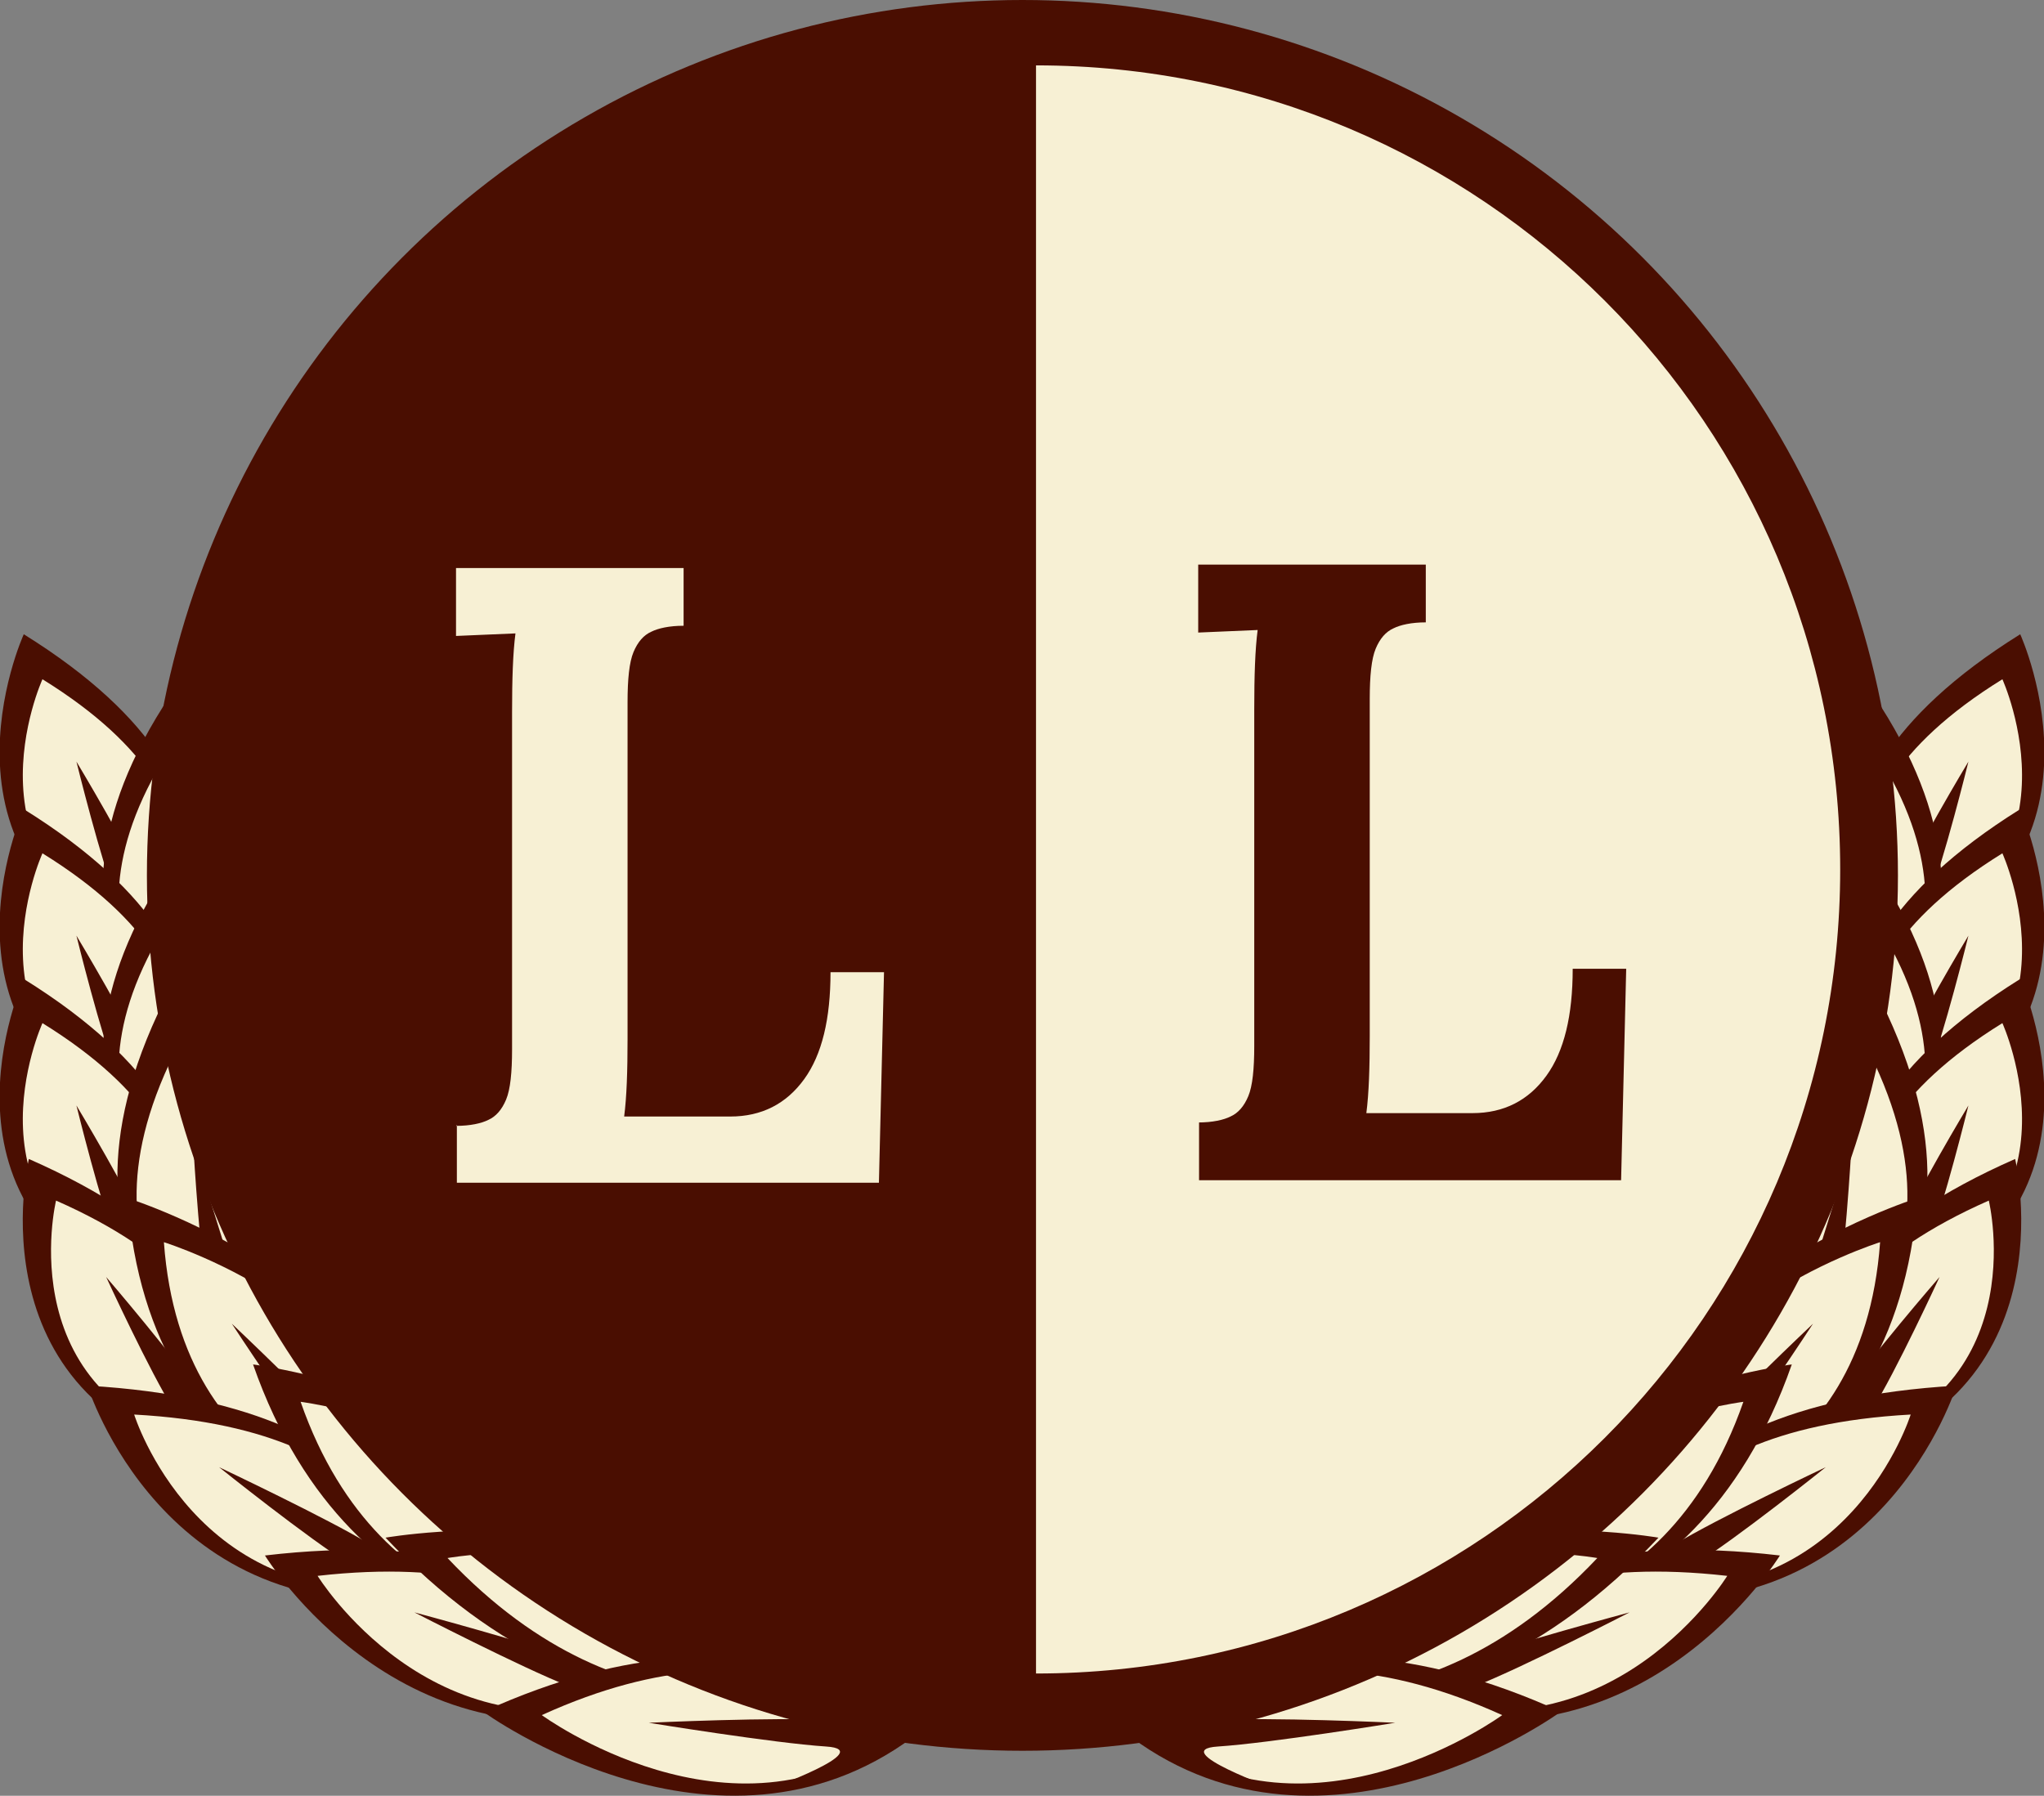 <?xml version="1.0" encoding="UTF-8"?>
<svg xmlns="http://www.w3.org/2000/svg" version="1.1" viewBox="0 0 240.7 211.5">
  <rect x="0" y="0" width="240.7" height="211.5" fill="#808080" stroke="none"/>
  <defs>
    <style>
      .cls-1 {
        fill: #f7f0d4;
      }

      .cls-2 {
        fill: #f7f0d4;
      }

      .cls-3 {
        fill: #58595b;
      }

      .cls-4 {
        fill: #4a0e01;
      }

      .cls-5 {
        fill: #4a0e01;
      }

      .cls-6 {
        fill: #e6e7e8;
      }
    </style>
  </defs>
  <!-- Generator: Adobe Illustrator 28.7.10, SVG Export Plug-In . SVG Version: 1.2.0 Build 236)  -->
  <g>
    <g id="Layer_1">
      <g>
        <g>
          <path class="cls-6" d="M40.4,77.3s8.8,24-12.6,34.2c0,0-14.9-7.3,2.2-26.6,0,0,8.4-7.5,10.4-7.6Z"/>
          <path class="cls-5" d="M41.1,74.7s12.8,28-15.9,38.5c0,0-16.1-18.6,15.9-38.5Z"/>
          <path class="cls-1" d="M38.9,80s10.4,22.8-12.9,31.3c0,0-13.1-15.2,12.9-31.3Z"/>
          <path class="cls-5" d="M22,98.5s2.6,11.3,4.5,6.7c1.9-4.7,8.4-15.5,8.4-15.5,0,0-2.9,11.8-4.8,16.5-1.9,4.7,8.6-3.2,8.6-3.2,0,0-5.1,7.4-13.2,9.6,0,0-5.5-8.7-3.5-14Z"/>
        </g>
        <g>
          <path class="cls-5" d="M3.5,77.3s-8.8,24,12.6,34.2c0,0,14.9-7.3-2.2-26.6,0,0-8.4-7.5-10.4-7.6Z"/>
          <path class="cls-5" d="M2.8,74.7s-12.8,28,15.9,38.5c0,0,16.1-18.6-15.9-38.5Z"/>
          <path class="cls-1" d="M5,80s-10.4,22.8,12.9,31.3c0,0,13.1-15.2-12.9-31.3Z"/>
          <path class="cls-5" d="M21.9,98.5s-2.6,11.3-4.5,6.7c-1.9-4.7-8.4-15.5-8.4-15.5,0,0,2.9,11.8,4.8,16.5,1.9,4.7-8.6-3.2-8.6-3.2,0,0,5.1,7.4,13.2,9.6,0,0,5.5-8.7,3.5-14Z"/>
        </g>
        <g>
          <path class="cls-6" d="M22.5,81.9s17.8,23.4,1.5,40.5c0,0-17-3.6-8.3-29.3,0,0,5.1-10.5,6.9-11.2Z"/>
          <path class="cls-5" d="M22.1,79s23.1,26.6,0,46c0,0-22.5-15.5,0-46Z"/>
          <path class="cls-1" d="M22.1,85.2s18.8,21.6,0,37.5c0,0-18.3-12.6,0-37.5Z"/>
          <path class="cls-3" d="M13.3,109.9s6.9,11.5,6.9,5.9,1.9-19.1,1.9-19.1c0,0,1.9,13.5,1.9,19.1s6.9-5.9,6.9-5.9c0,0-2,9.4-8.8,14.1,0,0-8.6-7.8-8.8-14.1Z"/>
        </g>
        <g>
          <path class="cls-6" d="M40.4,97.8s8.8,24-12.6,34.2c0,0-14.9-7.3,2.2-26.6,0,0,8.4-7.5,10.4-7.6Z"/>
          <path class="cls-5" d="M41.1,95.3s12.8,28-15.9,38.5c0,0-16.1-18.6,15.9-38.5Z"/>
          <path class="cls-1" d="M38.9,100.5s10.4,22.8-12.9,31.3c0,0-13.1-15.2,12.9-31.3Z"/>
          <path class="cls-5" d="M22,119s2.6,11.3,4.5,6.7c1.9-4.7,8.4-15.5,8.4-15.5,0,0-2.9,11.8-4.8,16.5-1.9,4.7,8.6-3.2,8.6-3.2,0,0-5.1,7.4-13.2,9.6,0,0-5.5-8.7-3.5-14Z"/>
        </g>
        <g>
          <path class="cls-6" d="M3.5,97.8s-8.8,24,12.6,34.2c0,0,14.9-7.3-2.2-26.6,0,0-8.4-7.5-10.4-7.6Z"/>
          <path class="cls-5" d="M2.8,95.3s-12.8,28,15.9,38.5c0,0,16.1-18.6-15.9-38.5Z"/>
          <path class="cls-1" d="M5,100.5s-10.4,22.8,12.9,31.3c0,0,13.1-15.2-12.9-31.3Z"/>
          <path class="cls-5" d="M21.9,119s-2.6,11.3-4.5,6.7c-1.9-4.7-8.4-15.5-8.4-15.5,0,0,2.9,11.8,4.8,16.5,1.9,4.7-8.6-3.2-8.6-3.2,0,0,5.1,7.4,13.2,9.6,0,0,5.5-8.7,3.5-14Z"/>
        </g>
        <g>
          <path class="cls-6" d="M22.5,101.9s17.8,23.4,1.5,40.5c0,0-17-3.6-8.3-29.3,0,0,5.1-10.5,6.9-11.2Z"/>
          <path class="cls-5" d="M22.1,99s23.1,26.6,0,46c0,0-22.5-15.5,0-46Z"/>
          <path class="cls-1" d="M22.1,105.2s18.8,21.6,0,37.5c0,0-18.3-12.6,0-37.5Z"/>
          <path class="cls-5" d="M13.3,129.9s6.9,11.5,6.9,5.9,1.9-19.1,1.9-19.1c0,0,1.9,13.5,1.9,19.1s6.9-5.9,6.9-5.9c0,0-2,9.4-8.8,14.1,0,0-8.6-7.8-8.8-14.1Z"/>
        </g>
        <g>
          <path class="cls-6" d="M40.4,117.8s8.8,24-12.6,34.2c0,0-14.9-7.3,2.2-26.6,0,0,8.4-7.5,10.4-7.6Z"/>
          <path class="cls-5" d="M41.1,115.3s12.8,28-15.9,38.5c0,0-16.1-18.6,15.9-38.5Z"/>
          <path class="cls-1" d="M38.9,120.5s10.4,22.8-12.9,31.3c0,0-13.1-15.2,12.9-31.3Z"/>
          <path class="cls-5" d="M22,139s2.6,11.3,4.5,6.7c1.9-4.7,8.4-15.5,8.4-15.5,0,0-2.9,11.8-4.8,16.5-1.9,4.7,8.6-3.2,8.6-3.2,0,0-5.1,7.4-13.2,9.6,0,0-5.5-8.7-3.5-14Z"/>
        </g>
        <g>
          <path class="cls-6" d="M3.5,117.8s-8.8,24,12.6,34.2c0,0,14.9-7.3-2.2-26.6,0,0-8.4-7.5-10.4-7.6Z"/>
          <path class="cls-5" d="M2.8,115.3s-12.8,28,15.9,38.5c0,0,16.1-18.6-15.9-38.5Z"/>
          <path class="cls-1" d="M5,120.5s-10.4,22.8,12.9,31.3c0,0,13.1-15.2-12.9-31.3Z"/>
          <path class="cls-5" d="M21.9,139s-2.6,11.3-4.5,6.7c-1.9-4.7-8.4-15.5-8.4-15.5,0,0,2.9,11.8,4.8,16.5,1.9,4.7-8.6-3.2-8.6-3.2,0,0,5.1,7.4,13.2,9.6,0,0,5.5-8.7,3.5-14Z"/>
        </g>
        <g>
          <path class="cls-6" d="M20.2,120.7s22.1,20.8,9.4,39.8c0,0-17.5-1.4-14-27.9,0,0,2.9-11,4.6-11.9Z"/>
          <path class="cls-5" d="M19.3,117.9s28,23.3,9,45.5c0,0-25.3-12.5-9-45.5Z"/>
          <path class="cls-1" d="M20.5,124.1s22.8,19,7.4,37c0,0-20.6-10.2-7.4-37Z"/>
          <path class="cls-5" d="M16.7,149.6s9.1,10.5,8,5c-1.1-5.5-1.9-19.1-1.9-19.1,0,0,4.5,13.1,5.6,18.7,1.1,5.5,5.6-6.7,5.6-6.7,0,0-.1,9.5-5.9,15,0,0-10-6.7-11.4-12.8Z"/>
        </g>
        <g>
          <path class="cls-6" d="M41,134.2s13.4,22.6-5.7,35.3c0,0-16.2-5.3-3.1-26.5,0,0,6.9-8.5,8.8-8.8Z"/>
          <path class="cls-5" d="M41.2,131.7s18.1,26.1-8.1,40c0,0-19.5-16.4,8.1-40Z"/>
          <path class="cls-1" d="M40.1,137.1s14.7,21.2-6.6,32.6c0,0-15.9-13.3,6.6-32.6Z"/>
          <path class="cls-5" d="M27,157.5s4.8,10.9,5.7,6c1-4.9,5.3-16.4,5.3-16.4,0,0-.5,12-1.5,16.9-1,4.9,7.8-4.3,7.8-4.3,0,0-3.6,7.9-11.1,11.1,0,0-7.1-7.9-6.2-13.4Z"/>
        </g>
        <g>
          <path class="cls-6" d="M4.6,138.9s-4,24.8,19.1,32.2c0,0,13.3-9.1-7.4-26,0,0-9.8-6.4-11.8-6.2Z"/>
          <path class="cls-5" d="M3.4,136.5s-7.1,29.3,23.3,36c0,0,12.2-20.4-23.3-36Z"/>
          <path class="cls-1" d="M6.6,141.4s-5.8,23.8,18.9,29.3c0,0,9.9-16.6-18.9-29.3Z"/>
          <path class="cls-5" d="M26.9,157.5s-.3,11.5-3.1,7.2c-2.8-4.4-11.3-14.3-11.3-14.3,0,0,5.2,11.3,8,15.7,2.8,4.4-9.1-2.1-9.1-2.1,0,0,6.5,6.6,14.9,7.8,0,0,3.7-9.3.7-14.2Z"/>
        </g>
        <g>
          <path class="cls-6" d="M17.3,143.3s31,11.5,29.4,32.9c0,0-16.7,4.6-27.3-20.6,0,0-3.1-11-2.1-12.3Z"/>
          <path class="cls-5" d="M15,141.1s37.7,11.8,32.1,38.2c0,0-29.5-2.8-32.1-38.2Z"/>
          <path class="cls-1" d="M19.3,146.3s30.7,9.6,26.1,31.1c0,0-24-2.3-26.1-31.1Z"/>
          <path class="cls-5" d="M29.3,170.7s13.7,6.5,9.8,1.9c-3.9-4.6-11.8-16.7-11.8-16.7,0,0,11,10.4,14.9,15,3.9,4.6,1.6-8,1.6-8,0,0,4.9,8.7,2.5,15.6,0,0-12.6-2.7-17.1-7.8Z"/>
        </g>
        <g>
          <path class="cls-6" d="M43.3,148.6s24,16,13.4,34c0,0-17.5.6-16.7-23,0,0,1.8-10,3.3-11Z"/>
          <path class="cls-5" d="M42.1,146.2s30.1,17.6,13.7,39c0,0-26.3-8.3-13.7-39Z"/>
          <path class="cls-1" d="M43.9,151.5s24.5,14.3,11.1,31.8c0,0-21.4-6.8-11.1-31.8Z"/>
          <path class="cls-5" d="M42.8,174.4s10,8.3,8.4,3.5c-1.7-4.7-3.9-16.6-3.9-16.6,0,0,5.8,11.1,7.5,15.8,1.7,4.7,4.9-6.5,4.9-6.5,0,0,.9,8.4-4.3,13.8,0,0-10.6-4.8-12.6-10Z"/>
        </g>
        <g>
          <path class="cls-6" d="M12.6,165s9.4,23.8,34.3,22.8c0,0,7.3-12.7-20.3-21.1,0,0-12.3-2.5-13.9-1.7Z"/>
          <path class="cls-5" d="M10.3,163.2s8.9,28.9,40,24.9c0,0,.3-22.6-40-24.9Z"/>
          <path class="cls-1" d="M15.8,166.6s7.3,23.5,32.6,20.2c0,0,.3-18.4-32.6-20.2Z"/>
          <path class="cls-5" d="M42.7,174.4s5.8,10.6.9,7.5c-4.9-3-17.8-9.1-17.8-9.1,0,0,10.6,8.5,15.5,11.5,4.9,3-9.4,1.2-9.4,1.2,0,0,9.4,3.8,17.6,2.1,0,0-1.5-9.7-6.9-13.1Z"/>
        </g>
        <g>
          <path class="cls-6" d="M32.6,162.6s33.4,6,37.5,27.2c0,0-15.1,7.3-32.2-15.5,0,0-6-10.2-5.3-11.7Z"/>
          <path class="cls-5" d="M29.8,160.7s40,5.1,41.5,31.9c0,0-29.6,2.2-41.5-31.9Z"/>
          <path class="cls-1" d="M35.4,165.1s32.5,4.2,33.8,26c0,0-24.1,1.8-33.8-26Z"/>
          <path class="cls-5" d="M51.6,187.3s15.1,4,10.1.1c-5-3.9-15.9-14.4-15.9-14.4,0,0,13.5,8.3,18.6,12.2,5,3.9-.6-8.1-.6-8.1,0,0,7.1,7.7,6.6,14.8,0,0-13-.5-18.8-4.7Z"/>
        </g>
        <g>
          <path class="cls-6" d="M59.5,163.3s27.7,11.5,22.1,30.9c0,0-16.9,3.6-22.4-19.7,0,0-.9-10.1.3-11.3Z"/>
          <path class="cls-5" d="M57.6,161.2s34.1,12.1,23.7,35.8c0,0-27.9-3.7-23.7-35.8Z"/>
          <path class="cls-1" d="M60.9,166s27.7,9.8,19.3,29.2c0,0-22.7-3-19.3-29.2Z"/>
          <path class="cls-5" d="M65.8,188.5s12,6.4,9.1,2c-2.9-4.4-8.2-15.6-8.2-15.6,0,0,8.7,9.8,11.5,14.2,2.9,4.4,3-7.2,3-7.2,0,0,3.1,8.1-.5,14.2,0,0-11.6-2.9-15-7.7Z"/>
        </g>
        <g>
          <path class="cls-6" d="M33.9,184.6s15.5,21.7,39.5,16.4c0,0,3.8-13.7-25.5-17.1,0,0-12.6-.4-14.1.7Z"/>
          <path class="cls-5" d="M31.2,183.2s16.4,26.8,45.7,17.5c0,0-5.7-22.2-45.7-17.5Z"/>
          <path class="cls-1" d="M37.4,185.6s13.4,21.8,37.2,14.3c0,0-4.6-18-37.2-14.3Z"/>
          <path class="cls-5" d="M65.7,188.6s8.5,9.3,2.9,7.2c-5.6-2.1-19.8-5.9-19.8-5.9,0,0,12.6,6.5,18.2,8.7,5.6,2.1-8.9,2.7-8.9,2.7,0,0,10.2,2.2,17.8-1,0,0-4.1-9.2-10.2-11.7Z"/>
        </g>
        <g>
          <path class="cls-6" d="M48.9,182s33.8-4.2,47.3,14.4c0,0-10.7,11.2-37-5.1,0,0-10.2-7.8-10.3-9.4Z"/>
          <path class="cls-5" d="M45.4,181.1s39.6-6.9,53.2,17.6c0,0-26.6,10.7-53.2-17.6Z"/>
          <path class="cls-1" d="M52.7,183.5s32.2-5.6,43.3,14.3c0,0-21.6,8.7-43.3-14.3Z"/>
          <path class="cls-5" d="M77.9,199.5s15.9-.7,9.5-2.8c-6.5-2.1-21.4-8.7-21.4-8.7,0,0,16.4,3.8,22.8,5.9,6.5,2.1-4.2-7.4-4.2-7.4,0,0,10.1,5.1,12.9,11.9,0,0-12.3,3.3-19.6,1.1Z"/>
        </g>
        <g>
          <path class="cls-6" d="M74.2,174.8s31.1,2.7,34.7,22.4c0,0-14.1,8.2-29.8-11.8,0,0-5.5-9.1-4.8-10.6Z"/>
          <path class="cls-5" d="M71.6,173.4s37.3,1.3,38.4,26.5c0,0-27.7,4.7-38.4-26.5Z"/>
          <path class="cls-1" d="M76.8,177s30.3,1.1,31.3,21.5c0,0-22.5,3.8-31.3-21.5Z"/>
          <path class="cls-5" d="M91.7,196.5s14.1,2.5,9.4-.8c-4.7-3.2-14.7-12.2-14.7-12.2,0,0,12.5,6.6,17.2,9.9,4.7,3.2-.4-7.6-.4-7.6,0,0,6.6,6.6,6,13.4,0,0-12.1.7-17.5-2.8Z"/>
        </g>
        <g>
          <path class="cls-6" d="M60.1,202.1s24.3,15.7,44.3,3.8c0,0-2.7-13.8-31.5-8.6,0,0-11.9,3.4-12.8,4.8Z"/>
          <path class="cls-5" d="M56.9,201.6s27.5,20.1,50.6,3c0,0-15.4-19-50.6-3Z"/>
          <path class="cls-1" d="M63.8,202s22.4,16.4,41.1,2.4c0,0-12.5-15.4-41.1-2.4Z"/>
          <path class="cls-5" d="M91.6,196.7s12.1,6.2,6,5.9c-6.1-.4-21.2.3-21.2.3,0,0,14.7,2.4,20.9,2.8,6.1.4-7,5.1-7,5.1,0,0,10.5-1,16.1-6.1,0,0-8-7.4-14.8-7.9Z"/>
        </g>
        <g>
          <path class="cls-6" d="M200.3,77.3s-8.8,24,12.6,34.2c0,0,14.9-7.3-2.2-26.6,0,0-8.4-7.5-10.4-7.6Z"/>
          <path class="cls-5" d="M199.7,74.7s-12.8,28,15.9,38.5c0,0,16.1-18.6-15.9-38.5Z"/>
          <path class="cls-1" d="M201.8,80s-10.4,22.8,12.9,31.3c0,0,13.1-15.2-12.9-31.3Z"/>
          <path class="cls-5" d="M218.7,98.5s-2.6,11.3-4.5,6.7c-1.9-4.7-8.4-15.5-8.4-15.5,0,0,2.9,11.8,4.8,16.5,1.9,4.7-8.6-3.2-8.6-3.2,0,0,5.1,7.4,13.2,9.6,0,0,5.5-8.7,3.5-14Z"/>
        </g>
        <g>
          <path class="cls-5" d="M237.2,77.3s8.8,24-12.6,34.2c0,0-14.9-7.3,2.2-26.6,0,0,8.4-7.5,10.4-7.6Z"/>
          <path class="cls-5" d="M237.9,74.7s12.8,28-15.9,38.5c0,0-16-18.6,15.9-38.5Z"/>
          <path class="cls-1" d="M235.8,80s10.4,22.8-12.9,31.3c0,0-13.1-15.2,12.9-31.3Z"/>
          <path class="cls-5" d="M218.9,98.5s2.6,11.3,4.5,6.7c1.9-4.7,8.4-15.5,8.4-15.5,0,0-2.9,11.8-4.8,16.5-1.9,4.7,8.6-3.2,8.6-3.2,0,0-5.1,7.4-13.2,9.6,0,0-5.5-8.7-3.5-14Z"/>
        </g>
        <g>
          <path class="cls-6" d="M218.3,81.9s-17.7,23.4-1.4,40.5c0,0,17-3.6,8.3-29.3,0,0-5.1-10.5-6.9-11.2Z"/>
          <path class="cls-5" d="M218.6,79s-23.1,26.6,0,46c0,0,22.6-15.5,0-46Z"/>
          <path class="cls-1" d="M218.6,85.2s-18.8,21.6,0,37.5c0,0,18.3-12.6,0-37.5Z"/>
          <path class="cls-3" d="M227.4,109.9s-6.9,11.5-6.9,5.9-1.9-19.1-1.9-19.1c0,0-1.9,13.5-1.9,19.1s-6.9-5.9-6.9-5.9c0,0,2,9.4,8.8,14.1,0,0,8.6-7.8,8.8-14.1Z"/>
        </g>
        <g>
          <path class="cls-6" d="M200.3,97.8s-8.8,24,12.6,34.2c0,0,14.9-7.3-2.2-26.6,0,0-8.4-7.5-10.4-7.6Z"/>
          <path class="cls-5" d="M199.7,95.3s-12.8,28,15.9,38.5c0,0,16.1-18.6-15.9-38.5Z"/>
          <path class="cls-1" d="M201.8,100.5s-10.4,22.8,12.9,31.3c0,0,13.1-15.2-12.9-31.3Z"/>
          <path class="cls-5" d="M218.7,119s-2.6,11.3-4.5,6.7c-1.9-4.7-8.4-15.5-8.4-15.5,0,0,2.9,11.8,4.8,16.5,1.9,4.7-8.6-3.2-8.6-3.2,0,0,5.1,7.4,13.2,9.6,0,0,5.5-8.7,3.5-14Z"/>
        </g>
        <g>
          <path class="cls-6" d="M237.2,97.8s8.8,24-12.6,34.2c0,0-14.9-7.3,2.2-26.6,0,0,8.4-7.5,10.4-7.6Z"/>
          <path class="cls-5" d="M237.9,95.3s12.8,28-15.9,38.5c0,0-16-18.6,15.9-38.5Z"/>
          <path class="cls-1" d="M235.8,100.5s10.4,22.8-12.9,31.3c0,0-13.1-15.2,12.9-31.3Z"/>
          <path class="cls-5" d="M218.9,119s2.6,11.3,4.5,6.7c1.9-4.7,8.4-15.5,8.4-15.5,0,0-2.9,11.8-4.8,16.5-1.9,4.7,8.6-3.2,8.6-3.2,0,0-5.1,7.4-13.2,9.6,0,0-5.5-8.7-3.5-14Z"/>
        </g>
        <g>
          <path class="cls-6" d="M218.3,101.9s-17.7,23.4-1.4,40.5c0,0,17-3.6,8.3-29.3,0,0-5.1-10.5-6.9-11.2Z"/>
          <path class="cls-5" d="M218.6,99s-23.1,26.6,0,46c0,0,22.6-15.5,0-46Z"/>
          <path class="cls-1" d="M218.6,105.2s-18.8,21.6,0,37.5c0,0,18.3-12.6,0-37.5Z"/>
          <path class="cls-5" d="M227.4,129.9s-6.9,11.5-6.9,5.9-1.9-19.1-1.9-19.1c0,0-1.9,13.5-1.9,19.1s-6.9-5.9-6.9-5.9c0,0,2,9.4,8.8,14.1,0,0,8.6-7.8,8.8-14.1Z"/>
        </g>
        <g>
          <path class="cls-6" d="M200.3,117.8s-8.8,24,12.6,34.2c0,0,14.9-7.3-2.2-26.6,0,0-8.4-7.5-10.4-7.6Z"/>
          <path class="cls-5" d="M199.7,115.3s-12.8,28,15.9,38.5c0,0,16.1-18.6-15.9-38.5Z"/>
          <path class="cls-1" d="M201.8,120.5s-10.4,22.8,12.9,31.3c0,0,13.1-15.2-12.9-31.3Z"/>
          <path class="cls-5" d="M218.7,139s-2.6,11.3-4.5,6.7c-1.9-4.7-8.4-15.5-8.4-15.5,0,0,2.9,11.8,4.8,16.5,1.9,4.7-8.6-3.2-8.6-3.2,0,0,5.1,7.4,13.2,9.6,0,0,5.5-8.7,3.5-14Z"/>
        </g>
        <g>
          <path class="cls-6" d="M237.2,117.8s8.8,24-12.6,34.2c0,0-14.9-7.3,2.2-26.6,0,0,8.4-7.5,10.4-7.6Z"/>
          <path class="cls-5" d="M237.9,115.3s12.8,28-15.9,38.5c0,0-16-18.6,15.9-38.5Z"/>
          <path class="cls-1" d="M235.8,120.5s10.4,22.8-12.9,31.3c0,0-13.1-15.2,12.9-31.3Z"/>
          <path class="cls-5" d="M218.9,139s2.6,11.3,4.5,6.7c1.9-4.7,8.4-15.5,8.4-15.5,0,0-2.9,11.8-4.8,16.5-1.9,4.7,8.6-3.2,8.6-3.2,0,0-5.1,7.4-13.2,9.6,0,0-5.5-8.7-3.5-14Z"/>
        </g>
        <g>
          <path class="cls-6" d="M220.6,120.7s-22.1,20.8-9.4,39.8c0,0,17.5-1.4,14-27.9,0,0-2.9-11-4.6-11.9Z"/>
          <path class="cls-5" d="M221.5,117.9s-28,23.3-9,45.5c0,0,25.3-12.5,9-45.5Z"/>
          <path class="cls-1" d="M220.2,124.1s-22.8,19-7.4,37c0,0,20.6-10.2,7.4-37Z"/>
          <path class="cls-5" d="M224.1,149.6s-9.1,10.5-8,5c1.1-5.5,1.9-19.1,1.9-19.1,0,0-4.5,13.1-5.6,18.7-1.1,5.5-5.6-6.7-5.6-6.7,0,0,.1,9.5,5.9,15,0,0,10-6.7,11.4-12.8Z"/>
        </g>
        <g>
          <path class="cls-6" d="M199.7,134.2s-13.4,22.6,5.7,35.3c0,0,16.2-5.3,3.1-26.5,0,0-6.9-8.5-8.8-8.8Z"/>
          <path class="cls-5" d="M199.6,131.7s-18.1,26.1,8.1,40c0,0,19.5-16.4-8.1-40Z"/>
          <path class="cls-1" d="M200.7,137.1s-14.7,21.2,6.6,32.6c0,0,15.9-13.3-6.6-32.6Z"/>
          <path class="cls-5" d="M213.7,157.5s-4.8,10.9-5.7,6c-1-4.9-5.3-16.4-5.3-16.4,0,0,.5,12,1.5,16.9,1,4.9-7.8-4.3-7.8-4.3,0,0,3.6,7.9,11.2,11.1,0,0,7.1-7.9,6.2-13.4Z"/>
        </g>
        <g>
          <path class="cls-6" d="M236.2,138.9s4,24.8-19.1,32.2c0,0-13.3-9.1,7.4-26,0,0,9.8-6.4,11.8-6.2Z"/>
          <path class="cls-5" d="M237.3,136.5s7.1,29.3-23.3,36c0,0-12.2-20.4,23.3-36Z"/>
          <path class="cls-1" d="M234.2,141.4s5.8,23.8-18.9,29.3c0,0-9.9-16.6,18.9-29.3Z"/>
          <path class="cls-5" d="M213.9,157.5s.3,11.5,3.1,7.2c2.8-4.4,11.4-14.3,11.4-14.3,0,0-5.2,11.3-8,15.7-2.8,4.4,9.1-2.1,9.1-2.1,0,0-6.5,6.6-14.9,7.8,0,0-3.7-9.3-.7-14.2Z"/>
        </g>
        <g>
          <path class="cls-6" d="M223.5,143.3s-31,11.5-29.4,32.9c0,0,16.7,4.6,27.3-20.6,0,0,3.1-11,2.1-12.3Z"/>
          <path class="cls-5" d="M225.8,141.1s-37.7,11.8-32.1,38.2c0,0,29.5-2.8,32.1-38.2Z"/>
          <path class="cls-1" d="M221.4,146.3s-30.7,9.6-26.1,31.1c0,0,24-2.3,26.1-31.1Z"/>
          <path class="cls-5" d="M211.5,170.7s-13.7,6.5-9.8,1.9c3.9-4.6,11.8-16.7,11.8-16.7,0,0-11,10.4-14.9,15-3.9,4.6-1.6-8-1.6-8,0,0-4.9,8.7-2.5,15.6,0,0,12.6-2.7,17.1-7.8Z"/>
        </g>
        <g>
          <path class="cls-6" d="M197.4,148.6s-24,16-13.4,34c0,0,17.5.6,16.7-23,0,0-1.8-10-3.3-11Z"/>
          <path class="cls-5" d="M198.7,146.2s-30.1,17.6-13.7,39c0,0,26.3-8.3,13.7-39Z"/>
          <path class="cls-1" d="M196.8,151.5s-24.5,14.3-11.1,31.8c0,0,21.4-6.8,11.1-31.8Z"/>
          <path class="cls-5" d="M197.9,174.4s-10,8.3-8.4,3.5c1.7-4.7,3.8-16.6,3.8-16.6,0,0-5.8,11.1-7.5,15.8-1.7,4.7-4.9-6.5-4.9-6.5,0,0-.9,8.4,4.3,13.8,0,0,10.6-4.8,12.6-10Z"/>
        </g>
        <g>
          <path class="cls-6" d="M228.1,165s-9.4,23.8-34.3,22.8c0,0-7.3-12.7,20.3-21.1,0,0,12.3-2.5,13.9-1.7Z"/>
          <path class="cls-5" d="M230.4,163.2s-8.9,28.9-40,24.9c0,0-.3-22.6,40-24.9Z"/>
          <path class="cls-1" d="M225,166.6s-7.3,23.5-32.6,20.2c0,0-.3-18.4,32.6-20.2Z"/>
          <path class="cls-5" d="M198.1,174.4s-5.8,10.6-.9,7.5c4.9-3,17.8-9.1,17.8-9.1,0,0-10.6,8.5-15.5,11.5-4.9,3,9.4,1.2,9.4,1.2,0,0-9.4,3.8-17.6,2.1,0,0,1.5-9.7,6.9-13.1Z"/>
        </g>
        <g>
          <path class="cls-6" d="M208.1,162.6s-33.4,6-37.5,27.2c0,0,15.1,7.3,32.2-15.5,0,0,6-10.2,5.3-11.7Z"/>
          <path class="cls-5" d="M211,160.7s-40,5.1-41.5,31.9c0,0,29.6,2.2,41.5-31.9Z"/>
          <path class="cls-1" d="M205.3,165.1s-32.5,4.2-33.8,26c0,0,24.1,1.8,33.8-26Z"/>
          <path class="cls-5" d="M189.1,187.3s-15.2,4-10.1.1c5-3.9,15.9-14.4,15.9-14.4,0,0-13.5,8.3-18.6,12.2-5,3.9.6-8.1.6-8.1,0,0-7.1,7.7-6.6,14.8,0,0,13-.5,18.8-4.7Z"/>
        </g>
        <g>
          <path class="cls-6" d="M181.3,163.3s-27.7,11.5-22.1,30.9c0,0,16.9,3.6,22.4-19.7,0,0,.9-10.1-.3-11.3Z"/>
          <path class="cls-5" d="M183.1,161.2s-34.1,12.1-23.7,35.8c0,0,27.9-3.7,23.7-35.8Z"/>
          <path class="cls-1" d="M179.9,166s-27.7,9.8-19.3,29.2c0,0,22.7-3,19.3-29.2Z"/>
          <path class="cls-5" d="M174.9,188.5s-12,6.4-9.1,2c2.9-4.4,8.2-15.6,8.2-15.6,0,0-8.6,9.8-11.5,14.2-2.9,4.4-3-7.2-3-7.2,0,0-3.1,8.1.5,14.2,0,0,11.6-2.9,15-7.7Z"/>
        </g>
        <g>
          <path class="cls-6" d="M206.9,184.6s-15.5,21.7-39.6,16.4c0,0-3.8-13.7,25.5-17.1,0,0,12.6-.4,14.1.7Z"/>
          <path class="cls-5" d="M209.6,183.2s-16.4,26.8-45.7,17.5c0,0,5.7-22.2,45.7-17.5Z"/>
          <path class="cls-1" d="M203.4,185.6s-13.4,21.8-37.2,14.3c0,0,4.6-18,37.2-14.3Z"/>
          <path class="cls-5" d="M175,188.6s-8.5,9.3-2.9,7.2c5.6-2.1,19.8-5.9,19.8-5.9,0,0-12.6,6.5-18.2,8.7-5.6,2.1,8.9,2.7,8.9,2.7,0,0-10.2,2.2-17.8-1,0,0,4.1-9.2,10.2-11.7Z"/>
        </g>
        <g>
          <path class="cls-6" d="M191.8,182s-33.8-4.2-47.3,14.4c0,0,10.7,11.2,37-5.1,0,0,10.2-7.8,10.3-9.4Z"/>
          <path class="cls-5" d="M195.3,181.1s-39.6-6.9-53.2,17.6c0,0,26.6,10.7,53.2-17.6Z"/>
          <path class="cls-1" d="M188.1,183.5s-32.2-5.6-43.3,14.3c0,0,21.6,8.7,43.3-14.3Z"/>
          <path class="cls-5" d="M162.9,199.5s-15.9-.7-9.5-2.8c6.5-2.1,21.4-8.7,21.4-8.7,0,0-16.4,3.8-22.8,5.9-6.5,2.1,4.2-7.4,4.2-7.4,0,0-10.1,5.1-12.9,11.9,0,0,12.3,3.3,19.6,1.1Z"/>
        </g>
        <g>
          <path class="cls-6" d="M166.5,174.8s-31.1,2.7-34.7,22.4c0,0,14.1,8.2,29.9-11.8,0,0,5.5-9.1,4.8-10.6Z"/>
          <path class="cls-5" d="M169.2,173.4s-37.2,1.3-38.4,26.5c0,0,27.7,4.7,38.4-26.5Z"/>
          <path class="cls-1" d="M164,177s-30.3,1.1-31.3,21.5c0,0,22.5,3.8,31.3-21.5Z"/>
          <path class="cls-5" d="M149.1,196.5s-14.1,2.5-9.4-.8c4.7-3.2,14.7-12.2,14.7-12.2,0,0-12.5,6.6-17.2,9.9-4.7,3.2.4-7.6.4-7.6,0,0-6.6,6.6-6,13.4,0,0,12.1.7,17.5-2.8Z"/>
        </g>
        <g>
          <path class="cls-6" d="M180.6,202.1s-24.3,15.7-44.3,3.8c0,0,2.7-13.8,31.5-8.6,0,0,11.9,3.4,12.8,4.8Z"/>
          <path class="cls-5" d="M183.8,201.6s-27.5,20.1-50.6,3c0,0,15.4-19,50.6-3Z"/>
          <path class="cls-1" d="M176.9,202s-22.4,16.4-41.2,2.4c0,0,12.5-15.4,41.2-2.4Z"/>
          <path class="cls-5" d="M149.1,196.7s-12.1,6.2-6,5.9c6.1-.4,21.2.3,21.2.3,0,0-14.7,2.4-20.9,2.8-6.1.4,7,5.1,7,5.1,0,0-10.5-1-16.1-6.1,0,0,8-7.4,14.8-7.9Z"/>
        </g>
      </g>
      <g>
        <circle class="cls-4" cx="120.4" cy="103.1" r="103.1"/>
        <path class="cls-2" d="M122,7.7s0,0,0,0v189.4s0,0,0,0c52.3,0,94.7-42.4,94.7-94.7S174.4,7.7,122,7.7Z"/>
        <path class="cls-2" d="M53.7,132.6c1.7,0,3-.3,3.8-.7.9-.4,1.6-1.2,2.1-2.4.5-1.2.7-3.2.7-5.9v-39.7c0-3.9.1-7,.4-9.3l-7,.3v-8h26.8v6.8c-1.7,0-3,.3-3.8.7-.9.4-1.6,1.2-2.1,2.4-.5,1.2-.7,3.2-.7,5.9v39.7c0,3.7-.1,6.8-.4,9.1h12.5c3.7,0,6.6-1.5,8.7-4.4,2.1-2.9,3.1-7.1,3.1-12.6h6.3l-.6,24.8h-49.7v-6.8Z"/>
        <path class="cls-4" d="M141.1,132.2c1.7,0,3-.3,3.8-.7.9-.4,1.6-1.2,2.1-2.4.5-1.2.7-3.2.7-5.9v-39.7c0-3.9.1-7,.4-9.3l-7,.3v-8h26.8v6.8c-1.7,0-3,.3-3.8.7-.9.4-1.6,1.2-2.1,2.4-.5,1.2-.7,3.2-.7,5.9v39.7c0,3.7-.1,6.8-.4,9.1h12.5c3.7,0,6.6-1.5,8.7-4.4,2.1-2.9,3.1-7.1,3.1-12.6h6.3l-.6,24.9h-49.7v-6.8Z"/>
      </g>
    </g>
  </g>
</svg>